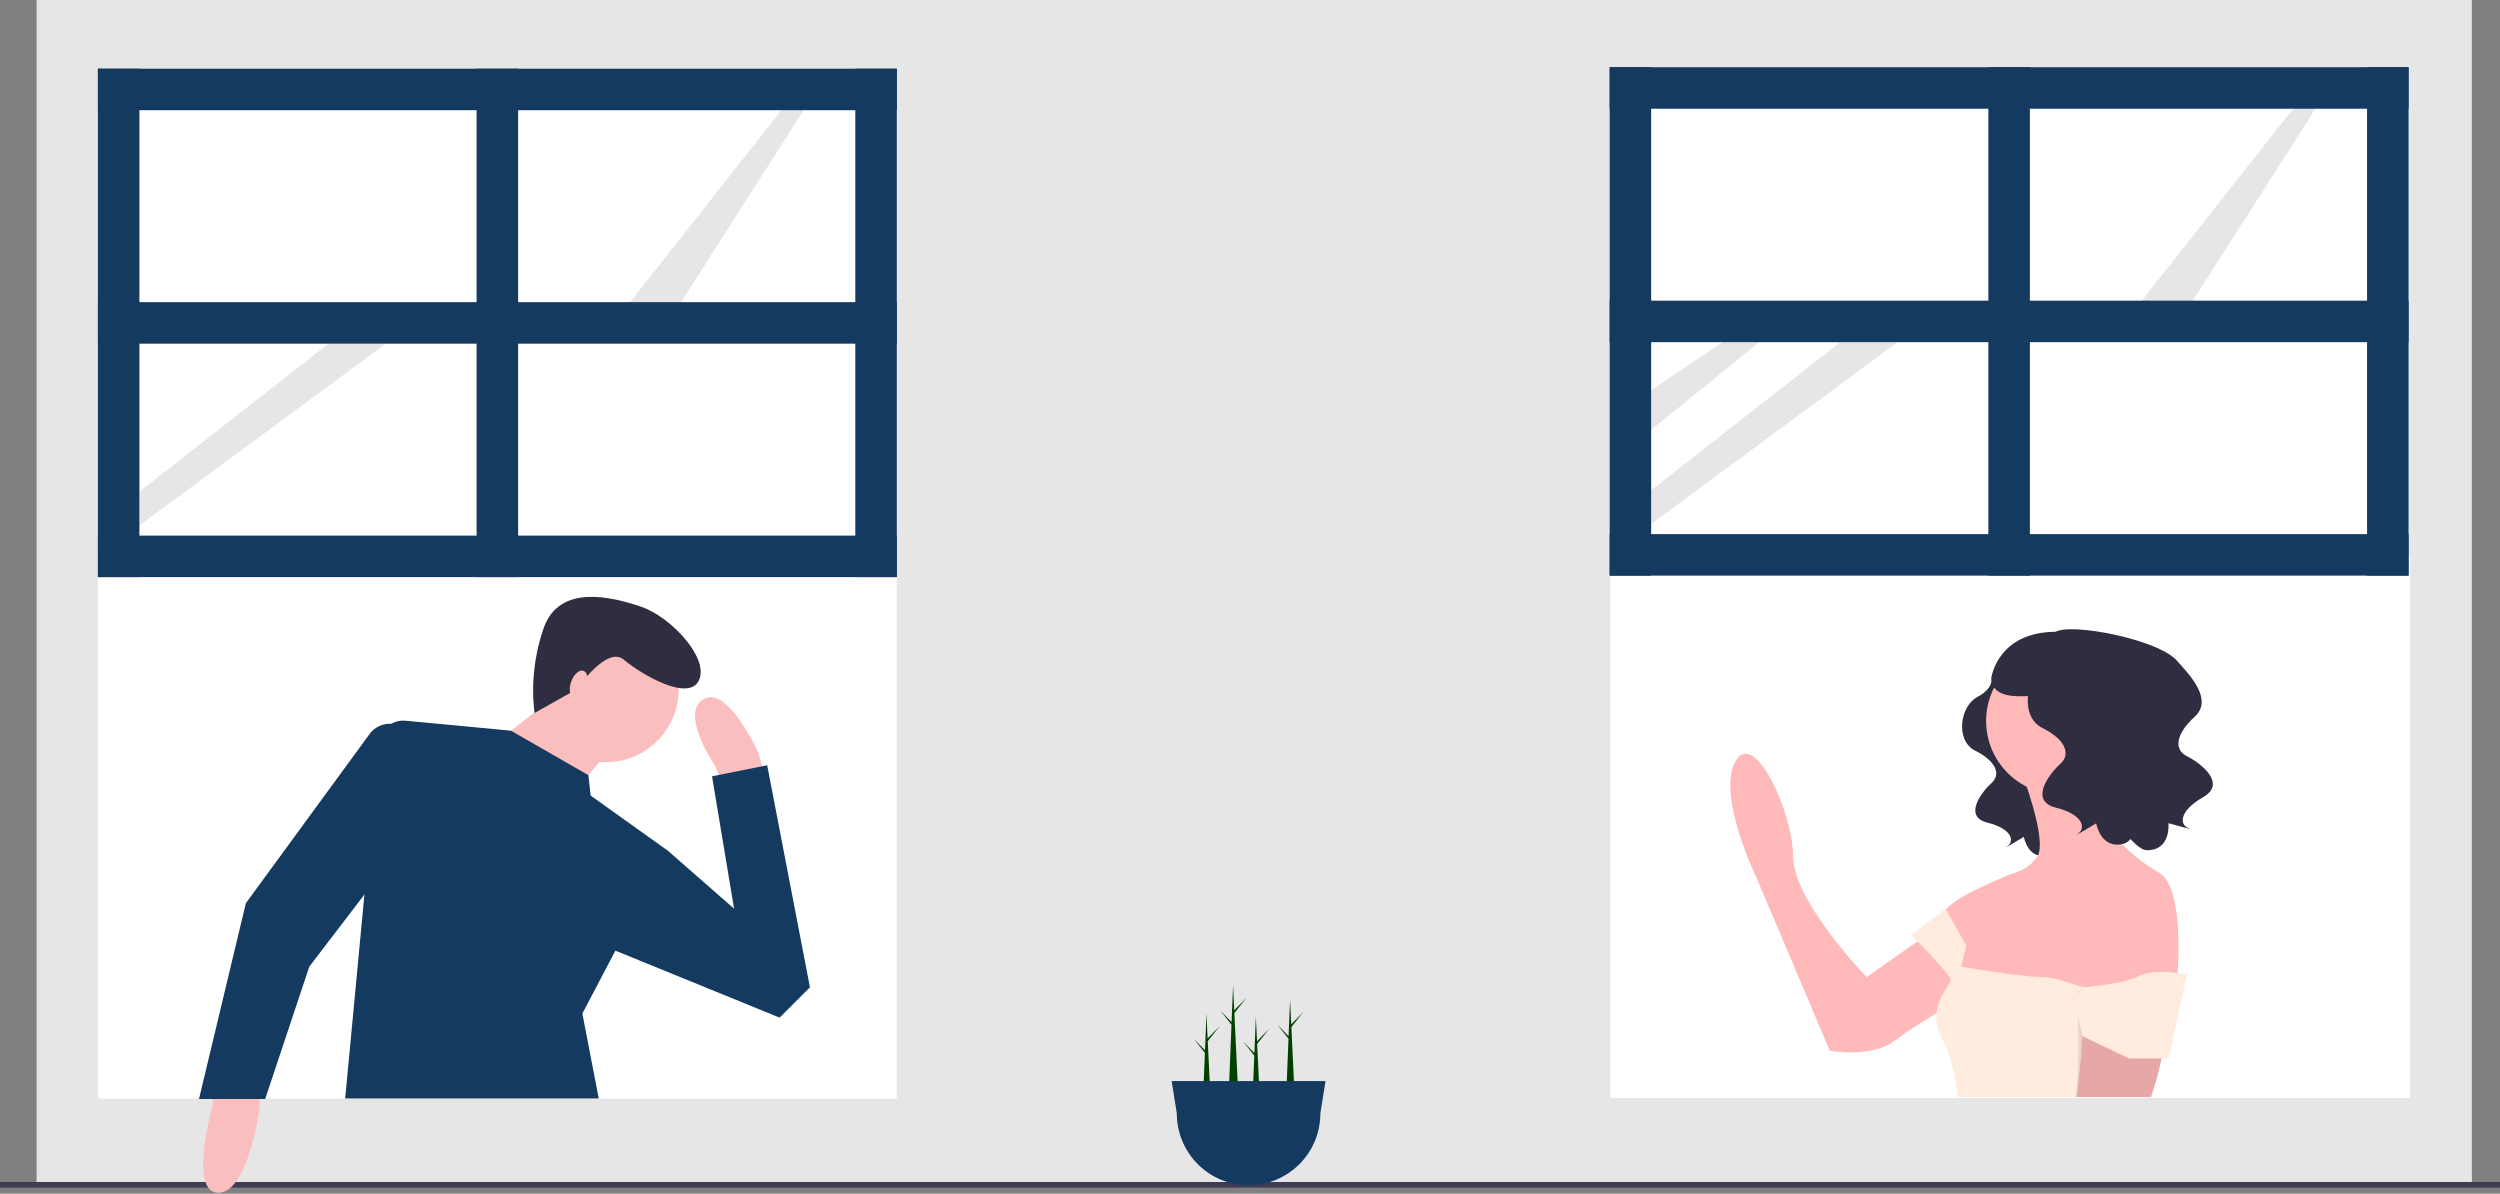 <?xml version="1.0" encoding="UTF-8"?> <svg xmlns="http://www.w3.org/2000/svg" width="888" height="424" viewBox="0 0 888 424" fill="none"><rect x="0" y="0" width="888" height="424" fill="#808080" stroke="none"/> <g clip-path="url(#clip0)"> <path d="M560 0H13V420H560V0Z" fill="#E6E6E6"></path> <path d="M318.547 25.326H34.773V204.988H318.547V25.326Z" fill="white"></path> <path d="M318.549 197.62H34.77V390.18H318.549V197.62Z" fill="white"></path> <path d="M184.031 24.404H169.289V204.988H184.031V24.404Z" fill="#143A60"></path> <path d="M318.547 24.404H303.806V204.988H318.547V24.404Z" fill="#143A60"></path> <path d="M318.547 190.247H34.773V204.988H318.547V190.247Z" fill="#143A60"></path> <path d="M74.876 122.067L49.514 139.115V153.219L87.935 122.067H74.876Z" fill="white"></path> <path d="M116.663 122.067L49.514 174.634V186.649L137.034 122.067H116.663Z" fill="#E6E6E6"></path> <path d="M49.514 24.404H34.773V204.988H49.514V24.404Z" fill="#143A60"></path> <path d="M277.543 39.146L220.884 111.011L238.39 112.853L287.221 36.382L277.543 39.146Z" fill="#E6E6E6"></path> <path d="M318.547 24.404H34.773V39.146H318.547V24.404Z" fill="#143A60"></path> <path d="M318.547 107.326H34.773V122.067H318.547V107.326Z" fill="#143A60"></path> <path d="M878 0H550V420H878V0Z" fill="#E6E6E6"></path> <path d="M855.524 24.798H571.749V204.46H855.524V24.798Z" fill="white"></path> <path d="M856 197H572V390H856V197Z" fill="white"></path> <path d="M721.007 23.876H706.266V204.46H721.007V23.876Z" fill="#143A60"></path> <path d="M855.524 23.876H840.782V204.46H855.524V23.876Z" fill="#143A60"></path> <path d="M855.524 189.719H571.749V204.46H855.524V189.719Z" fill="#143A60"></path> <path d="M611.853 121.539L586.49 138.588V152.691L624.911 121.539H611.853Z" fill="#E6E6E6"></path> <path d="M653.64 121.539L586.49 174.106V186.121L674.011 121.539H653.64Z" fill="#E6E6E6"></path> <path d="M586.491 23.876H571.749V204.46H586.491V23.876Z" fill="#143A60"></path> <path d="M814.52 38.618L757.861 110.483L775.366 112.325L824.198 35.854L814.52 38.618Z" fill="#E6E6E6"></path> <path d="M855.524 23.876H571.749V38.618H855.524V23.876Z" fill="#143A60"></path> <path d="M855.524 106.798H571.749V121.539H855.524V106.798Z" fill="#143A60"></path> <path d="M707.36 240.744C707.36 240.744 708.44 244.342 702.323 247.581C696.205 250.819 694.406 263.054 701.603 266.652C708.8 270.251 710.959 274.929 707.36 278.167C703.762 281.406 697.285 290.042 705.921 292.201C714.557 294.36 715.637 298.678 713.118 300.477C710.599 302.276 718.875 297.238 718.875 297.238C718.875 297.238 720.314 305.875 727.871 303.716C735.428 301.557 756.658 260.535 745.863 254.778C735.068 249.02 707.36 240.744 707.36 240.744Z" fill="#2F2E41"></path> <path d="M697.54 322.81L663.014 347.072C663.014 347.072 636.885 320.011 636.885 304.147C636.885 288.284 622.888 258.423 616.356 270.554C609.824 282.685 623.821 311.613 623.821 311.613L649.949 373.201C649.949 373.201 664.88 376 673.278 369.468C681.677 362.936 705.005 349.872 705.005 349.872L697.54 322.81Z" fill="#FFB9B9"></path> <path d="M731.6 282.218C746.03 282.218 757.728 270.52 757.728 256.09C757.728 241.66 746.03 229.962 731.6 229.962C717.17 229.962 705.472 241.66 705.472 256.09C705.472 270.52 717.17 282.218 731.6 282.218Z" fill="#FFB9B9"></path> <path d="M718.07 274.287C718.07 274.287 727.401 298.548 723.669 304.147C719.936 309.746 715.27 309.746 711.538 311.613C709.671 312.546 690.075 320.011 690.075 325.61C690.165 329.207 691.126 332.729 692.875 335.875L695.674 351.738L719.003 366.669L749.797 362.936L773.126 349.872C773.126 349.872 776.858 315.345 766.594 309.746C756.329 304.147 744.198 291.083 745.131 286.418C746.064 281.752 746.997 270.554 746.997 270.554L718.07 274.287Z" fill="#FFB9B9"></path> <path d="M767.53 345.21V345.24L766.69 353.48L765.62 364.05L764.4 376L763.02 389.65H695.4C694.49 382.19 692.88 374.28 690.07 369.47C688.304 366.608 687.517 363.249 687.83 359.9C688.46 353.65 692.87 349.29 692.87 348.01C692.87 346.61 685.01 338.4 681.08 334.37C679.76 333.02 678.88 332.14 678.88 332.14L691.01 322.81L691.18 323.1L692.88 326.08L698.47 335.87L696.61 343.34C696.61 343.34 699.5 343.84 703.52 344.48C710.47 345.57 720.81 347.07 725.53 347.07C729.91 347.07 735.26 349.32 739.68 350.61C739.82 350.65 739.95 350.69 740.08 350.73C742.86 351.51 745.24 351.87 746.74 350.97C746.83 350.919 746.917 350.862 747 350.8C747.782 350.27 748.629 349.844 749.52 349.53H749.53C752.762 348.386 756.07 347.471 759.43 346.79C763.21 345.96 766.53 345.38 767.34 345.24C767.341 345.239 767.343 345.238 767.344 345.237C767.346 345.236 767.348 345.236 767.35 345.236C767.352 345.236 767.354 345.236 767.355 345.237C767.357 345.238 767.359 345.239 767.36 345.24C767.47 345.22 767.53 345.21 767.53 345.21Z" fill="#FFECDE"></path> <path d="M770.44 343.79C770.37 344.29 770.31 344.8 770.25 345.3C769.96 347.5 769.72 349.7 769.51 351.9C768.93 357.74 768.58 363.597 768.46 369.47C768.426 371.663 768.195 373.848 767.77 376C766.842 380.631 765.593 385.192 764.03 389.65H737.61C738.31 384.45 739.25 376.45 739.71 368.07V368.06C739.78 366.76 739.83 365.45 739.88 364.14C740.053 359.737 739.993 355.327 739.7 350.93C739.69 350.82 739.69 350.71 739.68 350.61C739.63 350.04 739.58 349.49 739.53 348.94C737.67 330.28 748.86 309.75 748.86 309.75C752.65 309.75 756.35 311.84 759.65 314.72C763.68 318.321 766.769 322.851 768.649 327.917C770.53 332.983 771.145 338.432 770.44 343.79Z" fill="#FFB9B9"></path> <path opacity="0.1" d="M768.46 369.47C768.426 371.663 768.195 373.848 767.77 376C766.842 380.631 765.593 385.192 764.03 389.65H737.41C738.224 381.243 738.474 372.791 738.16 364.35C738.11 363.11 738.04 361.85 737.94 360.6V360.58C737.87 359.5 737.78 358.42 737.67 357.34C737.506 356.092 737.574 354.824 737.87 353.6V353.58C738.083 352.65 738.592 351.815 739.32 351.2C739.439 351.099 739.566 351.008 739.7 350.93C739.819 350.85 739.947 350.783 740.08 350.73C740.202 350.663 740.329 350.606 740.46 350.56C741.504 350.215 742.613 350.119 743.7 350.28C744.735 350.403 745.754 350.635 746.74 350.97C751.147 352.584 755.263 354.901 758.93 357.83C761.368 359.667 763.61 361.752 765.62 364.05C767.38 366.13 768.46 368.05 768.46 369.47Z" fill="black"></path> <path d="M736.732 355.471L739.708 368.068L756.329 376H770.326L776.858 346.139C776.858 346.139 765.325 343.7 759.427 346.786C753.529 349.872 739.679 350.61 739.679 350.61L736.732 355.471Z" fill="#FFECDE"></path> <path d="M731.813 229.866C731.813 229.866 733.009 233.852 726.232 237.44C719.456 241.027 717.463 254.581 725.435 258.567C733.408 262.553 735.799 267.736 731.813 271.323C727.827 274.911 720.652 284.478 730.219 286.87C739.786 289.261 740.982 294.045 738.191 296.038C735.401 298.031 744.569 292.45 744.569 292.45C744.569 292.45 746.164 302.018 754.535 299.626C762.906 297.234 771.259 253.757 761.927 242.559C753.25 232.147 731.813 229.866 731.813 229.866Z" fill="#2F2E41"></path> <path d="M729.268 225.763C729.269 219.923 765.568 226.334 773.059 234.488C778.246 240.134 786.125 248.63 779.523 254.618C772.92 260.606 772.014 266.241 776.82 268.621C781.626 271.001 791.115 278.279 782.547 283.162C773.98 288.045 774.118 292.974 777.342 294.14C780.567 295.307 770.233 292.405 770.233 292.405C770.233 292.405 771.277 302.048 762.571 302.002C753.865 301.956 728.888 254.11 734.855 240.811C740.403 228.445 729.268 225.763 729.268 225.763Z" fill="#2F2E41"></path> <path d="M733.052 224.483C709.687 223.076 707.342 240.663 707.342 240.663C707.503 250.841 723.666 245.882 728.156 247.399C733.572 243.503 744.011 236.132 751.477 230.871C746.057 227.054 739.671 224.84 733.052 224.483Z" fill="#2F2E41"></path> <path d="M888 419.839H0V421.839H888V419.839Z" fill="#3F3D56"></path> <path d="M92.234 387.428V393.307C92.234 393.307 88.315 423.679 77.538 423.679C66.761 423.679 75.579 392.327 75.579 392.327V387.428L92.234 387.428Z" fill="#FBBEBE"></path> <path d="M255.85 276.718L253.891 271.819C253.891 271.819 241.154 253.204 249.972 248.306C258.79 243.407 269.567 267.9 269.567 267.9L271.526 275.738L255.85 276.718Z" fill="#FBBEBE"></path> <path d="M215.192 270.738C229.475 270.738 241.053 259.16 241.053 244.877C241.053 230.594 229.475 219.015 215.192 219.015C200.909 219.015 189.33 230.594 189.33 244.877C189.33 259.16 200.909 270.738 215.192 270.738Z" fill="#FBBEBE"></path> <path d="M196.576 247.816L178.942 261.532L203.435 282.106L217.15 265.451L196.576 247.816Z" fill="#FBBEBE"></path> <path d="M212.67 390.18H122.61L129.44 317.75L134.51 263.96V263.95C134.619 262.796 134.954 261.675 135.496 260.65C136.039 259.626 136.778 258.718 137.671 257.98C138.565 257.241 139.595 256.686 140.704 256.347C141.812 256.007 142.976 255.889 144.13 256L181.5 259.54L209 275.35L209.8 282.6L237.24 302.19L218.59 337.67L206.86 360L212.67 390.18Z" fill="#143A60"></path> <path d="M135.342 310.029L109.869 343.34L94.193 390.368H70.68L87.335 320.806L131.3 260.692C132.431 259.153 134.028 258.022 135.855 257.466C137.681 256.91 139.638 256.959 141.435 257.606C141.996 257.837 142.582 258.004 143.18 258.103L135.342 310.029Z" fill="#143A60"></path> <path d="M215.681 336.482L276.915 361.465L287.691 350.689L272.506 271.819L252.911 275.739L260.749 322.766L237.236 302.192L229.397 300.232L215.681 336.482Z" fill="#143A60"></path> <path d="M189.868 253.253C188.629 242.963 189.781 232.526 193.235 222.754C198.972 207.352 217.266 211.994 227.684 215.487C238.101 218.98 251.905 233.59 248.313 241.565C244.722 249.54 227.676 239.465 221.596 234.329C215.516 229.192 204.893 244.792 204.893 244.792L189.868 253.253Z" fill="#2F2E41"></path> <path d="M208.189 243.997C209.144 241.37 208.735 238.811 207.276 238.281C205.817 237.75 203.86 239.45 202.905 242.076C201.951 244.702 202.36 247.261 203.819 247.792C205.278 248.322 207.234 246.623 208.189 243.997Z" fill="#FBBEBE"></path> <path d="M442.753 354.387L438.401 358.848L437.98 350L437.459 363.064L433.449 358.952L437.423 363.966L436.107 397H440.216L438.447 359.819L442.753 354.387Z" fill="#014100"></path> <path d="M450.852 365.387L446.5 369.848L446.079 361L445.558 374.064L441.547 369.952L445.522 374.966L444.206 408H448.314L446.546 370.819L450.852 365.387Z" fill="#014100"></path> <path d="M463 359.387L458.648 363.848L458.227 355L457.706 368.064L453.695 363.952L457.67 368.966L456.354 402H460.462L458.694 364.819L463 359.387Z" fill="#014100"></path> <path d="M433.305 364.387L428.952 368.848L428.531 360L428.011 373.064L424 368.952L427.975 373.966L426.658 407H430.767L428.998 369.819L433.305 364.387Z" fill="#014100"></path> <path d="M416.173 384L418 395.5C418 402.263 420.687 408.749 425.469 413.531C430.251 418.313 436.737 421 443.5 421C450.263 421 456.749 418.313 461.531 413.531C466.313 408.749 469 402.263 469 395.5L469.013 395.342L470.827 384H416.173Z" fill="#143A60"></path> </g> <defs> <clipPath id="clip0"> <rect width="888" height="423.679" fill="white"></rect> </clipPath> </defs> </svg> 